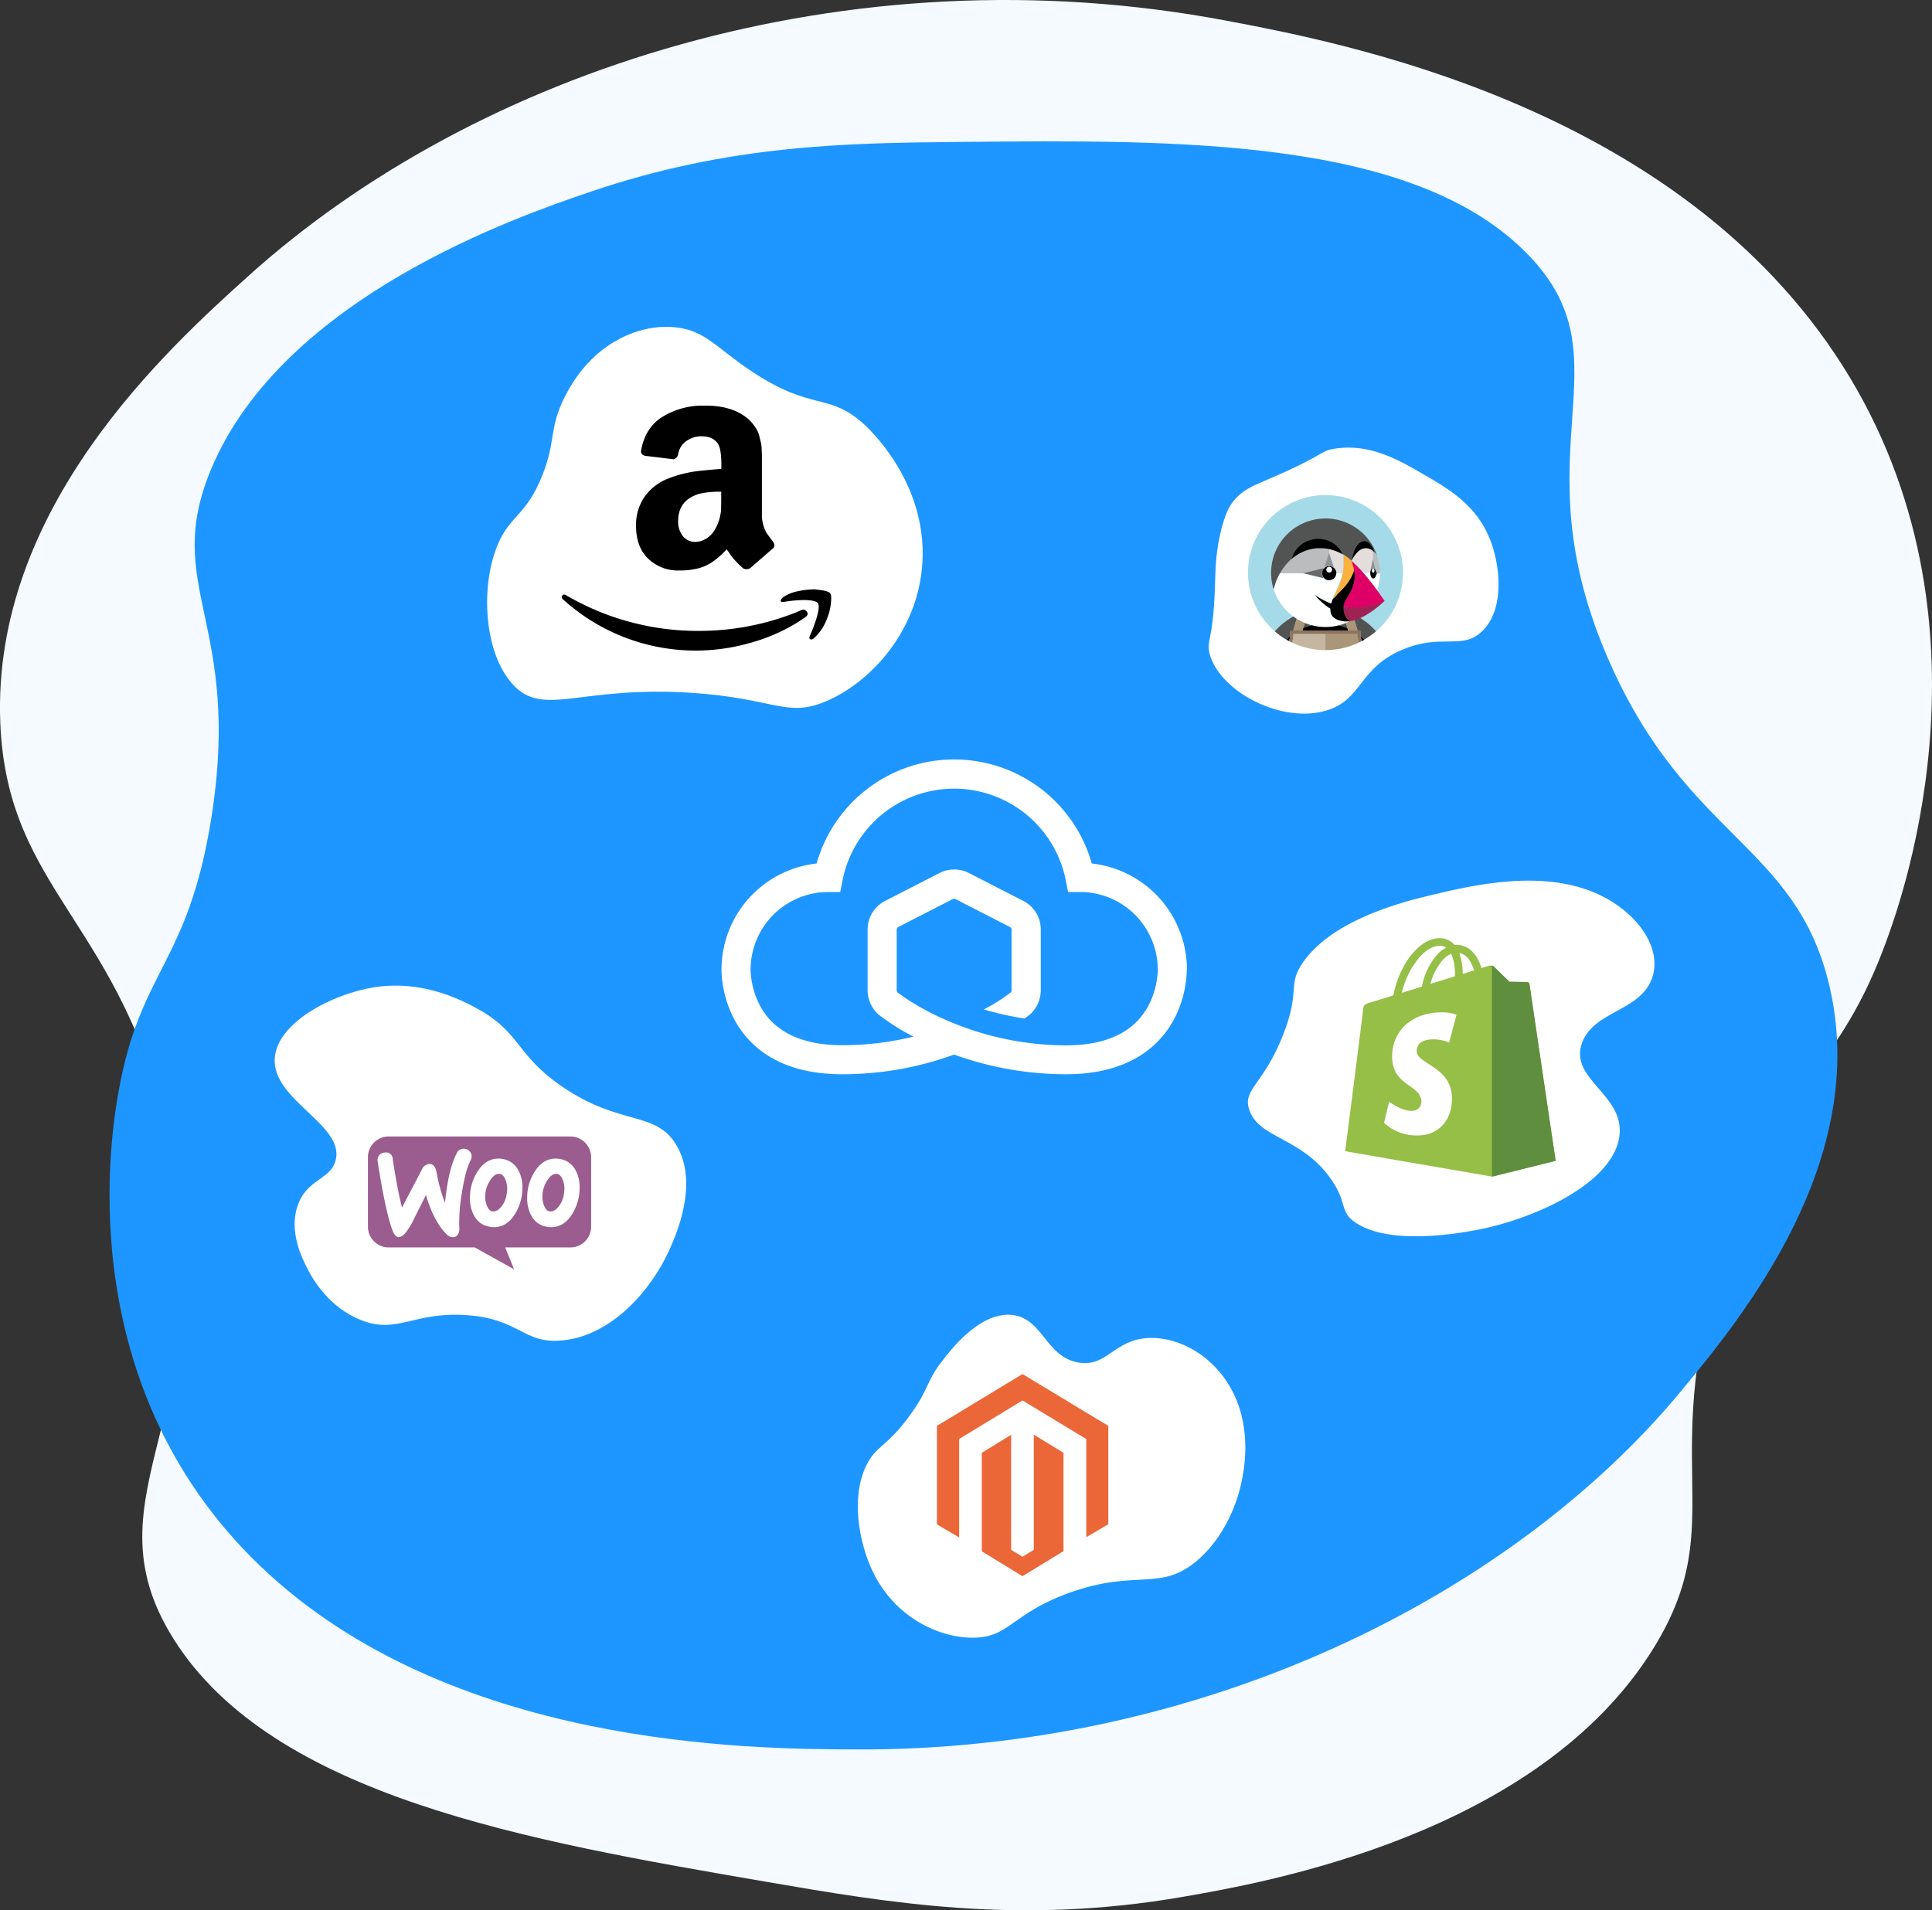 <?xml version="1.0" encoding="UTF-8"?> <svg xmlns="http://www.w3.org/2000/svg" id="Layer_1" data-name="Layer 1" viewBox="0 0 760.34 751.94"><rect x="0" y="0" width="760.34" height="751.94" fill="#333333" stroke="none"/><defs><style>.cls-1{fill:#f4faff;}.cls-2{fill:#1d97ff;}.cls-3{fill:#fff;}.cls-4{fill:#a5dbe8;}.cls-5{fill:#525353;}.cls-6{fill:#aa9678;}.cls-7{fill:#c4b6a1;}.cls-8{fill:#786453;}.cls-9{fill:#bbbcbd;}.cls-10{fill:#676a6a;}.cls-11{fill:#909393;}.cls-12{fill:#e3dddb;}.cls-13{fill:#fcb03f;}.cls-14{fill:#9f2254;}.cls-15{fill:#df0067;}.cls-16{fill:#8b7460;}.cls-17{fill:#9b5c8f;fill-rule:evenodd;}.cls-18{fill:#ec6737;}.cls-19{fill:#95bf47;}.cls-20{fill:#5e8e3e;}</style></defs><title>Shop systems</title><path class="cls-1" d="M480.43,776c32-5.56,139.76-24.24,185.23-97.92C697,627.33,665,605.26,695.1,516.8c22.15-65,43.1-63.87,62.57-118.13,5.9-16.46,46.56-129.8-20.75-230.13C670.94,70.18,542.57,46,497.27,37.45,348.41,9.4,202.29,57,112.37,138.23,80.92,166.64,11.49,229.38,15,314.05,17.79,381,63.29,392.16,81.94,479.1c22.82,106.37-35,137.54,1.18,195.27,39.06,62.3,140.1,79.68,232.73,95.61C365,778.43,415.92,787.19,480.43,776Z" transform="translate(-14.88 -29.36)"></path><path class="cls-2" d="M246.59,105.07C219.06,114.49,126.43,146.18,98,213.94,78.43,260.61,110.43,274,98,351.68,88.88,408.73,70.09,411,61.6,458.75,59,473.24,41.3,573.05,117.32,645.81c74.52,71.33,192.41,72,234,72.18,136.7.73,258.72-60.63,325.39-141.35,23.31-28.23,74.79-90.56,57.95-160-13.32-54.9-55.53-57.27-86.18-126.31-37.5-84.47,8.8-119-32.69-161.2C571,83.53,478.51,84.41,393.68,85.22,348.7,85.64,302.05,86.09,246.59,105.07Z" transform="translate(-14.88 -29.36)"></path><path class="cls-3" d="M482,411a42.07,42.07,0,0,0-37.45-41.75,56.27,56.27,0,0,0-108.29,0A42.07,42.07,0,0,0,298.83,411v0c0,2.05.24,16.81,11.3,28.21,8.4,8.65,20.6,13,36.25,13a128.75,128.75,0,0,0,44-7.75,129.34,129.34,0,0,0,44,7.75c15.65,0,27.84-4.39,36.24-13,11-11.31,11.32-25.93,11.3-28.16A.28.28,0,0,0,482,411Zm-11.49.17v0c0,.12.13,11.75-8.16,20.21-6.15,6.27-15.54,9.46-27.9,9.46A118.47,118.47,0,0,1,386,430.34a96.88,96.88,0,0,1-17.76-10.22,1.19,1.19,0,0,1-.36-.44,1.12,1.12,0,0,1-.11-.47V395.26a1.17,1.17,0,0,1,.64-1l21.43-11a1.13,1.13,0,0,1,1.07,0l21.44,11a1.16,1.16,0,0,1,.63,1v23.95a1.26,1.26,0,0,1-.3.77,68.72,68.72,0,0,1-10.58,6.71,118.75,118.75,0,0,0,16,3.59c1.3-.93,2-1.5,2.07-1.55l.1-.09a12.84,12.84,0,0,0,4.21-9.43V395.26A12.6,12.6,0,0,0,417.63,384l-21.44-11a12.65,12.65,0,0,0-11.55,0L363.2,384a12.6,12.6,0,0,0-6.87,11.26v23.95a12.88,12.88,0,0,0,4.21,9.43l.11.09a90.23,90.23,0,0,0,13.7,8.67,117.32,117.32,0,0,1-28,3.38c-12.36,0-21.75-3.19-27.91-9.46-8.29-8.46-8.16-20.09-8.16-20.21v0h0V411a30.57,30.57,0,0,1,30.55-30.52h4.73l.91-4.64a44.78,44.78,0,0,1,87.84,0l.91,4.64H440A30.57,30.57,0,0,1,470.52,411s0,.11,0,.17Z" transform="translate(-14.88 -29.36)"></path><path class="cls-3" d="M-252,0" transform="translate(-14.88 -29.36)"></path><path class="cls-3" d="M-368,61" transform="translate(-14.88 -29.36)"></path><path class="cls-3" d="M254.72,165.09c-10.59,7-15.78,16.95-17.6,20.55-6.24,12.31-3.35,17.07-8.8,30.82-6.35,16-12.64,15.53-17.6,27.39-6.82,16.32-5.41,42.35,5.87,54.79,12.12,13.38,26.1.54,70.39,3.43,32.55,2.12,37.36,9.86,52.79,3.42,17.24-7.19,36.55-27.42,38.13-54.79,1.84-32-21.72-53.26-23.47-54.79-14-12.25-19.9-4.46-44-20.55-13.8-9.21-17.81-15.74-29.33-17.12C268.43,156.72,258.17,162.81,254.72,165.09Z" transform="translate(-14.88 -29.36)"></path><path d="M236.19,263.8c.32-.52.84-.55,1.55-.1a102.6,102.6,0,0,0,52.42,14,103.69,103.69,0,0,0,37.29-7l1.4-.58c.61-.26,1-.45,1.3-.58a1.72,1.72,0,0,1,2.26.58c.55.77.37,1.48-.53,2.12q-1.72,1.26-4.43,2.89a72.19,72.19,0,0,1-18.5,7.61,77.64,77.64,0,0,1-72.37-17.34,1.3,1.3,0,0,1-.58-1A1,1,0,0,1,236.19,263.8Zm29-27.47A19.42,19.42,0,0,1,268.48,225a20.21,20.21,0,0,1,9-7.13,48.3,48.3,0,0,1,12.81-3.18c1.74-.19,4.56-.45,8.48-.77v-1.64q0-6.17-1.35-8.28-2-2.9-6.36-2.9h-.77a10.57,10.57,0,0,0-5.49,2,7.89,7.89,0,0,0-3,4.82,2.44,2.44,0,0,1-1.92,2.21l-11.09-1.35c-1.09-.25-1.63-.83-1.63-1.73a3.11,3.11,0,0,1,.09-.68q1.63-8.56,8-12.72a30.21,30.21,0,0,1,15-4.62h2.41q11,0,17.15,5.68a17.69,17.69,0,0,1,1.79,2.08,18.29,18.29,0,0,1,1.3,2,10.22,10.22,0,0,1,.87,2.51c.25,1.09.45,1.84.57,2.26a13.34,13.34,0,0,1,.29,2.7c.07,1.38.1,2.2.1,2.46V232a13.82,13.82,0,0,0,.72,4.57,11.71,11.71,0,0,0,1.4,3q.67.91,2.22,2.94a2.91,2.91,0,0,1,.57,1.54,1.64,1.64,0,0,1-.77,1.35l-8.67,7.52a2.67,2.67,0,0,1-2.79.19q-1.35-1.15-2.37-2.22c-.67-.7-1.15-1.22-1.44-1.54a20.83,20.83,0,0,1-1.4-1.88c-.64-.93-1.09-1.55-1.35-1.88q-5.39,5.88-10.6,7.33a29.15,29.15,0,0,1-8.09,1A16.85,16.85,0,0,1,270,249.29Q265.2,244.72,265.2,236.33Zm16.57-1.92a9.15,9.15,0,0,0,1.88,6,6.23,6.23,0,0,0,5.06,2.26,5.26,5.26,0,0,0,.82-.09,4.27,4.27,0,0,1,.72-.1,9.82,9.82,0,0,0,6.27-5.2,15.62,15.62,0,0,0,1.59-4,18.35,18.35,0,0,0,.57-3.52c0-.9.05-2.38.05-4.43v-2.41a35.37,35.37,0,0,0-8.48.77Q281.78,226.13,281.77,234.41Zm40.48,31a3.11,3.11,0,0,1,.57-.77,15.06,15.06,0,0,1,4.63-2.21,31.32,31.32,0,0,1,7.13-1.06,5.84,5.84,0,0,1,1.83.09c2.89.26,4.63.74,5.2,1.45a3.1,3.1,0,0,1,.39,1.73v.68a22,22,0,0,1-1.83,8,18.43,18.43,0,0,1-5.11,7.37,1.44,1.44,0,0,1-.87.39.94.94,0,0,1-.38-.1c-.39-.19-.48-.55-.29-1.06q3.57-8.38,3.57-11.66a2.43,2.43,0,0,0-.39-1.54q-1-1.15-5.4-1.16c-1.09,0-2.37.07-3.85.19s-3.08.39-4.43.58a1.09,1.09,0,0,1-.77-.19.31.31,0,0,1-.1-.39A.7.7,0,0,1,322.25,265.43Z" transform="translate(-14.88 -29.36)"></path><path class="cls-3" d="M514,218c-6,2.56-10.39,4.28-14,9-1,1.33-3.11,4.39-5,13-1.85,8.43-1.76,14.24-2,21-.74,21.08-3.57,20.6-2,26,4.34,14.95,28.53,27.33,46,22,14.11-4.3,12.49-16.7,30-24,15.31-6.38,23.15.34,31-7,9.13-8.53,7.54-26.07,3-37-5.44-13.1-16.22-19.34-26-25s-21.2-12.27-35-10C533.92,207,537,208.17,514,218Z" transform="translate(-14.88 -29.36)"></path><path class="cls-4" d="M525.77,271.07c.48-.21,1-.41,1.47-.6s1.13-.41,1.71-.58,1.43-.41,2.17-.57a27.14,27.14,0,0,1,3-.46c-.56,1.78-1.19,3.54-1.86,5.28q0,.51.06,1a21.8,21.8,0,0,1,4.19-.41,22.24,22.24,0,0,1,4.2.41q0-.51.06-1-1-2.61-1.86-5.28a27.14,27.14,0,0,1,3,.46c.73.16,1.46.35,2.17.57s1.14.37,1.71.58,1,.39,1.47.6a26.47,26.47,0,0,1,9.2,6.79,30.51,30.51,0,1,0-39.85,0,26.47,26.47,0,0,1,9.2-6.79" transform="translate(-14.88 -29.36)"></path><path class="cls-5" d="M547.22,271.07l1.9,6.51.54,0c.34,0,.59.09.59.44a17.93,17.93,0,0,0,.09,1.8c.47.4,1,.85,1.48,1.29a31,31,0,0,0,4.6-3.28,26.47,26.47,0,0,0-9.2-6.79m-3.7-.06,2.23-.54c-.57-.21-1.13-.41-1.71-.58s-1.44-.41-2.17-.57a27.14,27.14,0,0,0-3-.46q.84,2.67,1.86,5.28,0,.51-.06,1a21.36,21.36,0,0,1,4.56,1.49L543.52,271" transform="translate(-14.88 -29.36)"></path><path d="M521.17,281.14c.36.21.71.41,1.08.6a20.8,20.8,0,0,0,.39-2.09c-.47.4-1,1.05-1.47,1.49m24-4.55a21.42,21.42,0,0,0-4.52-1.43,21.9,21.9,0,0,0-4.2-.41,22.21,22.21,0,0,0-4.19.41,22.87,22.87,0,0,0-4.66,1.42l-.15.95h18l-.29-.94" transform="translate(-14.88 -29.36)"></path><path class="cls-5" d="M522.58,279.83a14.92,14.92,0,0,0,.1-1.65.55.55,0,0,1,.59-.57l.57,0,1.93-6.52a26.47,26.47,0,0,0-9.2,6.79,31,31,0,0,0,4.6,3.28c.44-.44.89-.86,1.36-1.26" transform="translate(-14.88 -29.36)"></path><path d="M550.57,281a3.14,3.14,0,0,0,.17.75q.54-.28,1.08-.6c-.44-.44-.9-.87-1.38-1.27l.13,1.12" transform="translate(-14.88 -29.36)"></path><path class="cls-6" d="M545.21,276.59l.29.94h3.68l-2-6.46c-.48-.21-1-.41-1.47-.6l-2.23.54,1.69,5.58" transform="translate(-14.88 -29.36)"></path><path class="cls-7" d="M523.87,278.83l.06,0h0v0" transform="translate(-14.88 -29.36)"></path><path class="cls-6" d="M549.11,278.79h-.05l.06,0v0" transform="translate(-14.88 -29.36)"></path><path class="cls-6" d="M549.05,278.7H536.47l0,6.56a30.48,30.48,0,0,0,13.09-2.94,19,19,0,0,1-.33-3.55,1.38,1.38,0,0,0-.2-.08" transform="translate(-14.88 -29.36)"></path><path class="cls-7" d="M536.47,278.74s-12.65,0-12.67,0c0,1.19-.28,2.6-.39,3.59a30.47,30.47,0,0,0,13.08,2.94v-6.51l0,0" transform="translate(-14.88 -29.36)"></path><path class="cls-8" d="M536.49,278.16h0v.63h0Z" transform="translate(-14.88 -29.36)"></path><path class="cls-5" d="M545.23,273.17" transform="translate(-14.88 -29.36)"></path><path class="cls-6" d="M545.93,273.87v0a5.25,5.25,0,0,1-.7-.7,5.25,5.25,0,0,0,.7.7" transform="translate(-14.88 -29.36)"></path><path class="cls-3" d="M555.25,246.27h0m1.23,8.78h0" transform="translate(-14.88 -29.36)"></path><path class="cls-9" d="M556.48,255h0" transform="translate(-14.88 -29.36)"></path><path class="cls-10" d="M556.45,254.57v0h0c0,.12,0,.24,0,.36V255h0v.07c0,.12,0,.24,0,.36h0v0s0,0,0,0a2.2,2.2,0,0,1-.06.37h0l.8-.84-.8-.84h0c0,.12,0,.24.07.37" transform="translate(-14.88 -29.36)"></path><path d="M556.44,255.52a.06.06,0,0,0,0,0c0-.12,0-.23,0-.36V255c0-.12,0-.24,0-.36v0c0-.12,0-.25-.07-.37l0-.12a2.22,2.22,0,0,0-.29-.62.9.9,0,0,0-.15-.19c0-.05-.1-.1-.15-.15l-.07,0a.68.68,0,0,0-.21-.1.78.78,0,0,0-.22,0,.85.85,0,0,0-.22,0,1,1,0,0,0-.21.1l-.06,0a1.33,1.33,0,0,0-.26.27l0,.07a2.53,2.53,0,0,0-.28.62v0a2,2,0,0,0-.08.35.36.36,0,0,0,0,.1,3,3,0,0,0,0,.42V255h0c0,1.17.55,2.11,1.23,2.11a.76.76,0,0,0,.33-.08.81.81,0,0,0,.18-.12l.07-.06a1.29,1.29,0,0,0,.16-.17l.09-.14.06-.1c0-.06.07-.13.1-.2l0-.08a2.64,2.64,0,0,0,.1-.3,2.2,2.2,0,0,0,.06-.37Zm-1.14-.76c-.26,0-.46-.35-.46-.78s.2-.79.46-.79.46.35.46.79S555.55,254.76,555.3,254.76Z" transform="translate(-14.88 -29.36)"></path><path class="cls-3" d="M555.3,253.19c-.26,0-.46.35-.46.79s.2.78.46.78.46-.35.46-.78-.21-.79-.46-.79" transform="translate(-14.88 -29.36)"></path><path class="cls-11" d="M554.17,254.08a2.53,2.53,0,0,1,.28-.62l0-.07a1.33,1.33,0,0,1,.26-.27l.06,0a1,1,0,0,1,.21-.1.85.85,0,0,1,.22,0,.78.78,0,0,1,.22,0,.68.68,0,0,1,.21.1l.07,0a1.06,1.06,0,0,1,.15.15.9.9,0,0,1,.15.19,2.22,2.22,0,0,1,.29.62h0l-1.09-5-1.08,5h0" transform="translate(-14.88 -29.36)"></path><path d="M540.86,255c0-.1,0-.2,0-.3h0c0-.1,0-.19-.05-.29h0a2.76,2.76,0,0,0-.08-.27h0a2.77,2.77,0,0,0-.1-.26h0a2.91,2.91,0,0,0-1.54-1.49h0a3,3,0,0,0-.51-.16h0a2.65,2.65,0,0,0-.56-.05,2.47,2.47,0,0,0-.54.05h0a4.13,4.13,0,0,0-.5.15h0a2.08,2.08,0,0,0-.47.24,2.65,2.65,0,0,0-.42.33h0a3.07,3.07,0,0,0-.53.66h0l-.12.24v0l-.09.23v0c0,.08,0,.15-.06.22a.64.64,0,0,1,0,.07l0,.22a.17.17,0,0,0,0,.07,3.1,3.1,0,0,0,0,.86h0a2.74,2.74,0,0,0,.15.51h0a2.78,2.78,0,0,0,.58.9,3.09,3.09,0,0,0,.67.52h0l.24.12h0l.23.08,0,0,.22.06h.06l.23,0h.07a2.92,2.92,0,0,0,2.68-1.25,2.9,2.9,0,0,0,.49-1.61v0Zm-2.88-.34a1.08,1.08,0,1,1,1.08-1.08A1.08,1.08,0,0,1,538,254.66Z" transform="translate(-14.88 -29.36)"></path><path class="cls-3" d="M538,252.5a1.08,1.08,0,0,0,0,2.16h0a1.08,1.08,0,1,0,0-2.16" transform="translate(-14.88 -29.36)"></path><path class="cls-9" d="M536,253h0l2-6.06v-1.42h0a16.91,16.91,0,0,0-3.4-.35c-.38,0-.77,0-1.15,0h-.17a16.93,16.93,0,0,0-5.75,1.5,18.29,18.29,0,0,0-4.3,2.75h0c-.35.3-.68.61-1,.93l-.18.18c-.31.31-.6.63-.89,1l-.19.21c-.29.34-.56.69-.83,1.05l-.07.09c-.25.35-.49.7-.72,1.06-.05.07-.1.14-.14.21-.19.3-.36.61-.54.91h9l8.33-2" transform="translate(-14.88 -29.36)"></path><path class="cls-12" d="M543.62,252.28c0-.24,0-.48,0-.71s0-.64,0-1v-1c0-.65,0-1.29-.07-1.93h0l-.71-.41h0l-.19-.11h0l-.13-.07,0,0-.1,0c-.41-.22-.83-.41-1.27-.6a22,22,0,0,0-3.18-1v1.43l2,6.06h0a2.57,2.57,0,0,1,.52.66h0a2,2,0,0,1,.13.25h0a2.77,2.77,0,0,1,.1.26h0a2.76,2.76,0,0,1,.08.27h0c0,.1,0,.19.05.29h0c0,.1,0,.2,0,.3h2.41a26.49,26.49,0,0,0,.34-2.66s0,0,0-.07" transform="translate(-14.88 -29.36)"></path><path class="cls-13" d="M546.76,250.13h0" transform="translate(-14.88 -29.36)"></path><path class="cls-11" d="M536,253a2.65,2.65,0,0,1,.42-.33,2.08,2.08,0,0,1,.47-.24h0a4.13,4.13,0,0,1,.5-.15h0a2.47,2.47,0,0,1,.54-.05,2.59,2.59,0,0,1,.56.05h0a3.13,3.13,0,0,1,.52.16,2.91,2.91,0,0,1,.89.58h0l-2-6.06L536,253" transform="translate(-14.88 -29.36)"></path><path class="cls-10" d="M535.32,256.12a2.29,2.29,0,0,1-.15-.51h0a3.1,3.1,0,0,1,0-.86.17.17,0,0,1,0-.07l0-.22a.64.64,0,0,0,0-.07c0-.07,0-.14.06-.22v0l.09-.23v0l.12-.24h0A3.07,3.07,0,0,1,536,253l-8.33,2h0l8.25,2a2.78,2.78,0,0,1-.58-.9h0" transform="translate(-14.88 -29.36)"></path><path class="cls-12" d="M554.06,254.56s0-.07,0-.1a2,2,0,0,1,.08-.35.08.08,0,0,1,0,0l1.08-5v-2.84a4.46,4.46,0,0,0-2.83-1.13,4.92,4.92,0,0,0-3.29,1.54,12.43,12.43,0,0,0-2.28,3.29l-.09.17.55.48c.4.37.8.75,1.19,1.14.19.18.37.37.55.55l.57.58c.34.36.68.73,1,1.1s.57.63.85,1h0l.09.09H554s0,0,0-.05a3,3,0,0,1,0-.42m-7.3-4.42h0" transform="translate(-14.88 -29.36)"></path><path class="cls-5" d="M517.18,258.15l0-.06a25.49,25.49,0,0,1,1.13-2.5l.2-.37.12-.21c.18-.3.35-.61.54-.91,0-.07.09-.14.14-.21.23-.36.47-.71.72-1.06l.07-.09c.27-.36.54-.71.83-1.05l.19-.21c.29-.33.58-.65.89-1l.18-.18c.33-.32.66-.63,1-.93h0C524.6,244.82,529,242,534,242a11,11,0,0,1,5.69,1.61,9.4,9.4,0,0,1,3.86,3.94v0l.07.13h0a17.59,17.59,0,0,1,2.21,1.61c.24.2.47.4.69.61l.23.2h0c0-.06,0-.11.08-.16.7-4.41,2.92-6.82,5.22-6.82,1.73,0,3,1,3.94,3.81v0h0a10.34,10.34,0,0,1,.78,1h0l0,0h0l0,.12h0l0-.14a21.4,21.4,0,0,0-40.61,13.51v0a23.56,23.56,0,0,1,1-3.3" transform="translate(-14.88 -29.36)"></path><path class="cls-3" d="M557.13,255l-.75.84h0a2.26,2.26,0,0,1-.1.31l0,.08a1.86,1.86,0,0,1-.1.2l-.06.1-.09.14a1.29,1.29,0,0,1-.16.17l-.07.06a.81.81,0,0,1-.18.12.76.76,0,0,1-.33.08c-.68,0-1.23-.94-1.23-2.11h-2.46c.46.53.92,1.07,1.36,1.62s.86,1.06,1.28,1.59l.06.08,1.19,1.53.11.15,1.24,1.65a21.35,21.35,0,0,0,1.12-6.63l-.69,0-.11,0" transform="translate(-14.88 -29.36)"></path><path d="M533.28,245.16h.17c.38,0,.77,0,1.15,0a16.62,16.62,0,0,1,3.4.35h0a22,22,0,0,1,3.18,1c.44.19.86.38,1.27.6l.1,0,0,0,.13.07h0l.19.11h0l.67.39h0l-.07-.13v0a11.22,11.22,0,0,0-4.1-4.46,10.92,10.92,0,0,0-16.21,6.32,18.29,18.29,0,0,1,4.3-2.75,16.93,16.93,0,0,1,5.75-1.5" transform="translate(-14.88 -29.36)"></path><path class="cls-9" d="M556.81,248h0l0,0h0a10.34,10.34,0,0,0-.78-1h0c-.12-.13-.24-.26-.37-.38l-.14-.13-.24-.21v2.84l1.09,5h0a.56.56,0,0,0,0,.12l.75.84h.79c0-.07,0-.14,0-.21h0a21.3,21.3,0,0,0-1.09-6.72h0l0-.12" transform="translate(-14.88 -29.36)"></path><path d="M549.13,246.67a4.92,4.92,0,0,1,3.29-1.54,4.46,4.46,0,0,1,2.83,1.13h0l.24.21.14.13c.13.12.25.25.37.38h0v0c-1-2.78-2.49-4.58-4.22-4.58-2.29,0-4.24,3.18-4.94,7.59h0a12.43,12.43,0,0,1,2.28-3.29M546,273.79a5.49,5.49,0,0,1-.7-.69,8.27,8.27,0,0,1-.51-.66l-.15-.23a6.63,6.63,0,0,1-.4-.8,4.15,4.15,0,0,1-.23-.85,5.17,5.17,0,0,1-.16-.68,6.07,6.07,0,0,1-.07-1.13c0-.21,0-.44.06-.67s.08-.45.14-.68a8,8,0,0,1,.94-2.2l.11-.27c.16-.25.19-.24.34-.49,2-3.44,3.14-6.05,2.6-10.06-.06-.41-.13-.82-.2-1.23l-.15.89a2.16,2.16,0,0,1-.1.25,18,18,0,0,1-4.29,6.74l-.85.9-1.55,1.57-.66.65c-.21.21-.47.65-.77,1-.19.53-.41,1.13-.59,1.76l-.25-.09a28.46,28.46,0,0,1-6.51-3.53,28.55,28.55,0,0,0,5.4,5.08c.31.22.63.43,1,.62-.14,2.21.84,4.34,5.24,5a9.15,9.15,0,0,0,2.28,0s0,0,0,0,0-.05,0-.05" transform="translate(-14.88 -29.36)"></path><path class="cls-14" d="M543.68,268.1a27.2,27.2,0,0,0,15.69-2.28c.15-.07.31.11.45,0a37.28,37.28,0,0,1-9,6.56l-.43.21c-.47.22-1,.4-1.44.58a13.63,13.63,0,0,1-2.86.72l-.13,0,0-.06v0a5.25,5.25,0,0,1-.7-.7,6.56,6.56,0,0,1-1.08-1.66,6.06,6.06,0,0,1-.57-2.72c0-.22,0-.45.06-.67l0,0" transform="translate(-14.88 -29.36)"></path><path class="cls-13" d="M540.88,263.65c.52-.51,1-1,1.55-1.57l.85-.89a18.74,18.74,0,0,0,4.36-6.85,1,1,0,0,0,.07-.23v-.05c0-.09,0-.2.06-.32s.27-.26.28-.34a10.41,10.41,0,0,0-1.3-3.26h0l-.23-.2c-.22-.21-.45-.41-.69-.61a17.59,17.59,0,0,0-2.21-1.61c0,.64.07,1.29.07,1.93v1c0,.32,0,.64,0,1s0,.47,0,.71c0,0,0,.05,0,.07a26.49,26.49,0,0,1-.34,2.66l-.29,1.34a41.69,41.69,0,0,1-2.77,6.79c-.26.6-.51,1.2-.72,1.81l-.06.17c.25-.27.52-.54.78-.81l.67-.66" transform="translate(-14.88 -29.36)"></path><path class="cls-5" d="M528,276.51a19.21,19.21,0,0,1,4.34-1.35q0-.51-.06-1c.67-1.74,1.3-3.5,1.86-5.28a27.14,27.14,0,0,0-3,.46c-.74.16-1.46.35-2.17.57s-1.14.37-1.71.58l2.23.54-1.79,5.61.28-.11" transform="translate(-14.88 -29.36)"></path><path class="cls-15" d="M555.46,259.86l-1.19-1.53-.06-.08c-.42-.54-.86-1.08-1.29-1.61s-.89-1.07-1.35-1.6l-.09-.1c-.38-.44-.76-.87-1.15-1.29-.23-.26-.47-.51-.71-.77l-.57-.58c-.18-.18-.36-.37-.55-.55-.39-.39-.79-.77-1.19-1.14l-.55-.48h0a23.85,23.85,0,0,1,1,3.4c.06.3.1.59.14.88.54,4-.74,6.63-2.78,10.07l-.45.76a7.82,7.82,0,0,0-.94,2.2c-.06.23-.1.45-.14.68a27,27,0,0,0,16.18-2.26s-1.21-1.78-3-4.22L555.57,260l-.11-.15" transform="translate(-14.88 -29.36)"></path><path class="cls-6" d="M527.47,277.63l2-6.62-2.23-.54c-.49.19-1,.39-1.47.6l-2,6.56,2.22,0,1.47,0" transform="translate(-14.88 -29.36)"></path><path class="cls-3" d="M528.87,274.76l.6.22a21.37,21.37,0,0,0,15-.35l.39-.17c.21-.08.42-.18.63-.27l.55-.26-.13,0a9.15,9.15,0,0,1-2.28,0c-4.4-.63-5.38-2.76-5.24-5-.33-.19-.65-.4-1-.62a28.55,28.55,0,0,1-5.4-5.08,28.46,28.46,0,0,0,6.51,3.53l.25.09c.18-.63.4-1.23.59-1.76l.06-.17c.21-.61.46-1.21.72-1.81a41.69,41.69,0,0,0,2.77-6.79l.29-1.34h-2.41v0a2.9,2.9,0,0,1-.49,1.61,2.93,2.93,0,0,1-1.27,1,2.83,2.83,0,0,1-1.41.21h-.07l-.23,0h-.06l-.22-.06,0,0-.23-.08h0l-.24-.12h0a3.09,3.09,0,0,1-.67-.52l-8.25-2h-9l-.12.21-.2.37c-.22.42-.43.85-.62,1.28s-.35.81-.51,1.22l0,.06a23.56,23.56,0,0,0-1,3.3A21.41,21.41,0,0,0,524,272.11l.33.22c.61.42,1.24.82,1.89,1.18a20.26,20.26,0,0,0,2.67,1.25" transform="translate(-14.88 -29.36)"></path><path class="cls-16" d="M550.46,279.88a16.51,16.51,0,0,1-.09-1.72.64.64,0,0,0-.64-.63H523.25a.63.63,0,0,0-.63.63,18.55,18.55,0,0,1-.37,3.58l1.16.59a18,18,0,0,0,.46-3.5v0h25.23v0a18,18,0,0,0,.46,3.5c.39-.19.78-.38,1.16-.59a16.35,16.35,0,0,1-.28-1.86" transform="translate(-14.88 -29.36)"></path><path class="cls-3" d="M136,529c2.15,4.22,8.63,15.15,21,20,14.32,5.61,20.33-3.27,41-2,21.5,1.32,22.63,11.4,38,10,19.95-1.81,35.3-20.35,42-35,2.68-5.85,12.23-26.73,3-42-8.23-13.63-22-7.18-45-23-18.59-12.78-15.91-21.31-34-31-5.9-3.16-21.11-11-40-8-16.42,2.64-38.17,13.94-39,28-1,16.48,27.46,26,24,40-1.93,7.79-11.34,7.28-15,18C128.49,514.29,133.78,524.66,136,529Z" transform="translate(-14.88 -29.36)"></path><path class="cls-17" d="M167.83,476.71h71.5a8.19,8.19,0,0,1,8.19,8.19v27.29a8.18,8.18,0,0,1-8.19,8.19H213.69l3.52,8.62-15.48-8.62H167.87a8.18,8.18,0,0,1-8.19-8.19V484.9A8.16,8.16,0,0,1,167.83,476.71Z" transform="translate(-14.88 -29.36)"></path><path class="cls-3" d="M164.06,484.15a2.94,2.94,0,0,1,2.26-1.12,2.63,2.63,0,0,1,3.13,2.59q1.67,11.26,3.63,19.07l7.86-15a3.42,3.42,0,0,1,2.69-2.15c1.58-.11,2.55.9,3,3A67.82,67.82,0,0,0,190,502.86q1.39-13.68,4.74-19.75a2.75,2.75,0,0,1,2.37-1.58,3.1,3.1,0,0,1,2.26.71,2.88,2.88,0,0,1,1.12,2.05,3.25,3.25,0,0,1-.36,1.73c-1.4,2.58-2.55,6.93-3.49,13a67,67,0,0,0-1,13.68,4.26,4.26,0,0,1-.43,2.37,2.31,2.31,0,0,1-1.91,1.29,3.57,3.57,0,0,1-2.83-1.33c-3.34-3.41-6-8.51-7.94-15.29q-3.5,6.89-5.17,10.34c-2.12,4.06-3.91,6.14-5.42,6.25-1,.07-1.8-.76-2.52-2.48q-2.74-7-5.92-27.26A3.19,3.19,0,0,1,164.06,484.15Z" transform="translate(-14.88 -29.36)"></path><path class="cls-3" d="M241.27,489.79a8.26,8.26,0,0,0-5.75-4.17,9.6,9.6,0,0,0-1.93-.22c-3.45,0-6.25,1.8-8.44,5.39a19,19,0,0,0-2.8,10.13,13.92,13.92,0,0,0,1.72,7.11,8.23,8.23,0,0,0,5.74,4.16,9.09,9.09,0,0,0,1.94.22c3.49,0,6.29-1.8,8.44-5.39a19.21,19.21,0,0,0,2.8-10.16,13.54,13.54,0,0,0-1.72-7.07Zm-4.52,9.94a9.63,9.63,0,0,1-2.73,5.32,3.47,3.47,0,0,1-2.91,1.15c-.86-.18-1.58-.94-2.12-2.34a9.1,9.1,0,0,1-.65-3.27,12.52,12.52,0,0,1,.25-2.62,11.7,11.7,0,0,1,1.91-4.27c1.18-1.76,2.44-2.48,3.73-2.23.86.18,1.58.94,2.12,2.34a9.1,9.1,0,0,1,.65,3.27,15.79,15.79,0,0,1-.25,2.65Z" transform="translate(-14.88 -29.36)"></path><path class="cls-3" d="M218.75,489.79a8.32,8.32,0,0,0-5.74-4.17,9.7,9.7,0,0,0-1.94-.22c-3.45,0-6.25,1.8-8.44,5.39a19,19,0,0,0-2.8,10.13,13.92,13.92,0,0,0,1.72,7.11,8.27,8.27,0,0,0,5.75,4.16,9,9,0,0,0,1.94.22c3.48,0,6.28-1.8,8.44-5.39a19.3,19.3,0,0,0,2.8-10.16,13.54,13.54,0,0,0-1.73-7.07Zm-4.52,9.94a9.51,9.51,0,0,1-2.73,5.32,3.46,3.46,0,0,1-2.91,1.15c-.86-.18-1.58-.94-2.12-2.34a9.08,9.08,0,0,1-.64-3.27,12.52,12.52,0,0,1,.25-2.62,11.51,11.51,0,0,1,1.9-4.27c1.19-1.76,2.44-2.48,3.74-2.23.86.18,1.58.94,2.11,2.34a8.89,8.89,0,0,1,.65,3.27,12.49,12.49,0,0,1-.25,2.65Z" transform="translate(-14.88 -29.36)"></path><path class="cls-3" d="M385.2,565.71c3.66-4.83,15.17-20,27.89-18.76,12.34,1.22,13.25,16.67,26.37,18.76,11.22,1.78,13.72-9,27.38-9.68,12.08-.57,26.29,7.15,33.47,21.78,7.46,15.19,4,31.11,3,35.69-.57,2.67-4.2,18.56-16.73,29.64-14.92,13.2-24.27,3.5-51.22,13.31-22.62,8.24-23.24,17.7-38,17.55-13.9-.14-31.23-8.67-39.56-27.23-4.67-10.39-8.21-27.73-2-40.53,3.93-8.13,8.31-7.25,17.75-20.57C380.69,575.58,379.32,573.45,385.2,565.71Z" transform="translate(-14.88 -29.36)"></path><path class="cls-3" d="M578.11,381.7c-9.55,2.28-38.49,9.19-50.47,26.51-6.23,9-.87,10.66-7.67,28.19-7.78,20.05-16.23,21.58-13.42,29.87,3.85,11.33,20.32,10.58,31.95,26.93,7,9.83,3.23,13.19,10.22,17.67,15.22,9.76,47,2.79,51.75,1.69,21.6-5,49.66-18.52,51.75-36.19,1.94-16.36-20.05-22.19-14.69-36.61,4.65-12.5,22.77-12.3,27.47-25.24,4.22-11.61-5.36-25.59-20.44-32.82C622.47,371.11,594.46,377.8,578.11,381.7Z" transform="translate(-14.88 -29.36)"></path><path class="cls-18" d="M421.74,594.09v45.32l-4.46,2.73-4.46-2.74V594.12l-11.55,7.11V640l16,9.79,16.15-9.86V601.21Zm-4.46-23.87-33.67,20.4v38.77l8.75,5.15V595.77l24.93-15.16,25,15.14.1,0v38.68l8.66-5.09V590.62Z" transform="translate(-14.88 -29.36)"></path><path class="cls-19" d="M616.73,416.67a.85.85,0,0,0-.81-.74l-7-.13s-5.61-5.41-6.15-6a2.25,2.25,0,0,0-2-.27l-2.84.88a19.93,19.93,0,0,0-1.35-3.31c-2-3.78-4.94-5.81-8.45-5.81h0a2.66,2.66,0,0,0-.74.07c-.14-.14-.2-.27-.34-.34a7.53,7.53,0,0,0-5.88-2.37c-4.53.14-9,3.45-12.77,9.26a37.88,37.88,0,0,0-5.13,13.24c-5.21,1.63-8.86,2.77-9,2.77-2.64.81-2.7.88-3,3.38-.14,1.89-7,55.21-7,55.21l57.84,10,25.07-6.22C627,486.27,616.8,417.15,616.73,416.67ZM595,411.34c-1.35.4-2.83.87-4.46,1.42a24.84,24.84,0,0,0-1.35-8.25C592.61,405.05,594.3,409,595,411.34Zm-7.5,2.29c-3,.95-6.35,2-9.66,3a23.24,23.24,0,0,1,4.87-9.46,9.83,9.83,0,0,1,3.24-2.37C587.27,407.42,587.54,411.13,587.47,413.63Zm-6.21-12a4.39,4.39,0,0,1,2.7.75,11.87,11.87,0,0,0-3.51,2.77,26.3,26.3,0,0,0-6,12.57c-2.77.87-5.47,1.68-7.9,2.43C568.15,412.82,574.3,401.88,581.26,401.67Z" transform="translate(-14.88 -29.36)"></path><path class="cls-20" d="M615.92,415.93l-7-.13s-5.61-5.41-6.15-6a1.09,1.09,0,0,0-.74-.34v83.05l25.07-6.22s-10.21-69.12-10.27-69.6A1,1,0,0,0,615.92,415.93Z" transform="translate(-14.88 -29.36)"></path><path class="cls-3" d="M588.08,428.84l-2.9,10.87a16.28,16.28,0,0,0-7.1-1.21c-5.67.34-5.67,3.92-5.67,4.8.33,4.86,13.1,5.94,13.85,17.36.54,9-4.73,15.14-12.44,15.61a18.94,18.94,0,0,1-14.25-4.93l2-8.31s5.13,3.85,9.19,3.58a3.59,3.59,0,0,0,3.51-3.85c-.41-6.36-10.81-5.95-11.49-16.42-.54-8.79,5.21-17.64,17.91-18.45C585.58,427.55,588.08,428.84,588.08,428.84Z" transform="translate(-14.88 -29.36)"></path></svg> 